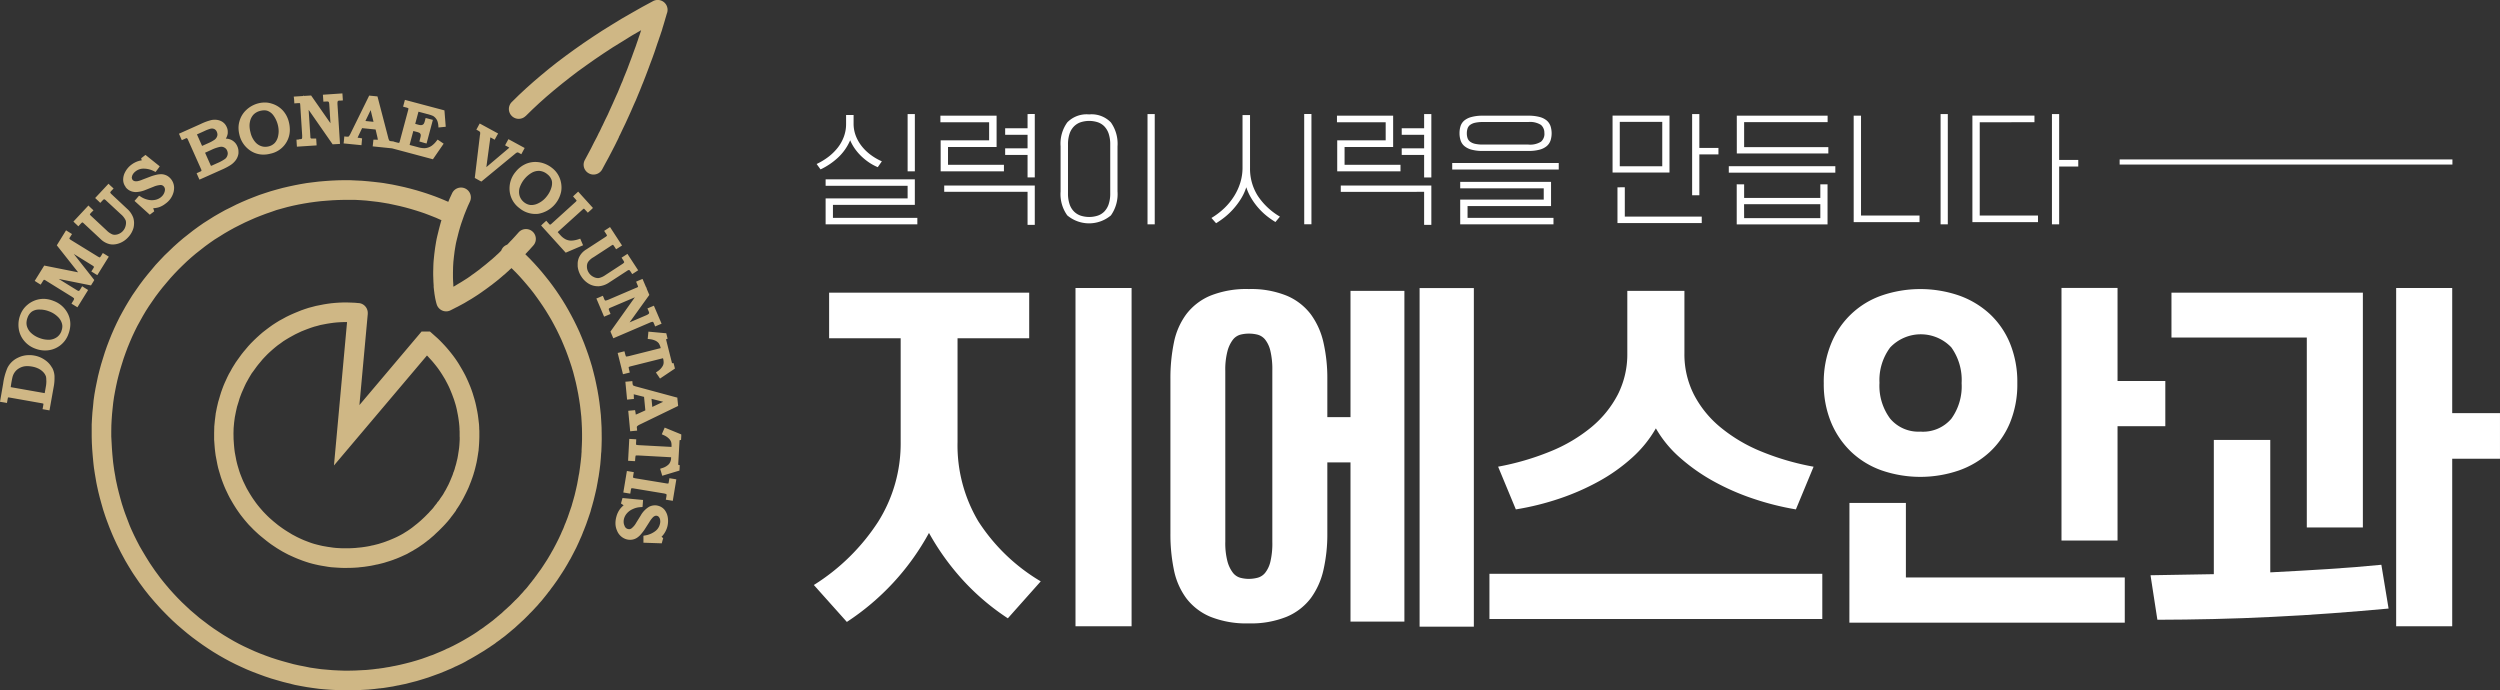 <svg xmlns="http://www.w3.org/2000/svg" xmlns:xlink="http://www.w3.org/1999/xlink" width="166.62" height="46" viewBox="0 0 166.62 46">
  <rect x="0" y="0" width="166.62" height="46" fill="#333333" stroke="none"/>
  <defs>
    <clipPath id="clip-path">
      <rect id="사각형_2810" data-name="사각형 2810" width="166.62" height="46" fill="none"/>
    </clipPath>
  </defs>
  <g id="그룹_1777" data-name="그룹 1777" transform="translate(0 -0.001)">
    <g id="그룹_1776" data-name="그룹 1776" transform="translate(0 0.001)" clip-path="url(#clip-path)">
      <path id="패스_2361" data-name="패스 2361" d="M16.614,9.99h0a1.551,1.551,0,0,0,.936.315h.006a1.856,1.856,0,0,0,.47-.062,1.62,1.62,0,0,0,1.291-1.6,2.11,2.11,0,0,0-.061-.493,1.744,1.744,0,0,0-.419-.8,1.655,1.655,0,0,0-.744-.449,1.45,1.45,0,0,0-.45-.068,1.661,1.661,0,0,0-.405.05,1.822,1.822,0,0,0-.813.437,1.6,1.6,0,0,0-.463.755,1.565,1.565,0,0,0-.065.45,1.932,1.932,0,0,0,.06.458,1.73,1.73,0,0,0,.656,1.006m.046-1.871h0a.962.962,0,0,1,.235-.477.907.907,0,0,1,.464-.252l-.033-.137.036.136a.975.975,0,0,1,.247-.033.653.653,0,0,1,.227.035.86.86,0,0,1,.38.292,1.84,1.84,0,0,1,.357,1.059,1.4,1.4,0,0,1-.027.277,1,1,0,0,1-.223.5.828.828,0,0,1-.418.24.929.929,0,0,1-.223.027.8.8,0,0,1-.274-.046.911.911,0,0,1-.424-.306,1.46,1.46,0,0,1-.289-.61,1.834,1.834,0,0,1-.063-.455,1.2,1.2,0,0,1,.027-.248m-4.6,1.094h0l.059.13.223-.1a.369.369,0,0,1,.114-.038s.007,0,.011.007a.5.5,0,0,1,.074.129l.867,1.941a.218.218,0,0,1,.02.081.039.039,0,0,1,0,.023.228.228,0,0,1-.1.058l-.094.044-.128.058.131.3.06.127,1.526-.682a4.1,4.1,0,0,0,.491-.256,1.334,1.334,0,0,0,.4-.359.993.993,0,0,0,.182-.454c0-.04,0-.076,0-.112a.831.831,0,0,0-.077-.36.831.831,0,0,0-.758-.51l-.008,0a.928.928,0,0,0,.128-.355c0-.029,0-.062,0-.1a.7.7,0,0,0-.071-.321.767.767,0,0,0-.405-.407.947.947,0,0,0-.379-.077A1.144,1.144,0,0,0,14.1,8a3.643,3.643,0,0,0-.716.261l-1.457.653.059.13Zm2.681.567h0a.41.41,0,0,1,.221.059.382.382,0,0,1,.174.192.523.523,0,0,1,.046.195.421.421,0,0,1-.018.114.46.46,0,0,1-.161.25,2.725,2.725,0,0,1-.526.285L14.2,11a1.08,1.08,0,0,1-.137.057.9.9,0,0,1-.043-.087l-.353-.79.41-.186a2.444,2.444,0,0,1,.6-.207c.018,0,.036,0,.057,0M13.609,8.742h0a2.684,2.684,0,0,1,.429-.166c.027,0,.055-.008.085-.008a.391.391,0,0,1,.164.035.338.338,0,0,1,.16.174.506.506,0,0,1,.045.195.3.3,0,0,1-.015.092.475.475,0,0,1-.183.254,2.558,2.558,0,0,1-.445.239l-.381.169-.342-.767ZM5.12,14.985h0l.1.1.17-.183a.6.6,0,0,1,.083-.074l.006-.014v.012H5.5a.553.553,0,0,1,.114.092l1.1,1.025a1.269,1.269,0,0,0,.579.326,1.021,1.021,0,0,0,.224.027,1.3,1.3,0,0,0,.42-.076,1.474,1.474,0,0,0,.6-.4,1.515,1.515,0,0,0,.362-.635,1.4,1.4,0,0,0,.036-.312,1.215,1.215,0,0,0-.05-.35,1.449,1.449,0,0,0-.413-.606l-1.033-.967a.338.338,0,0,1-.094-.12v0a.34.34,0,0,1,.077-.111l.049-.049.1-.106-.239-.218-.1-.1-.89.952.24.225.1.1.156-.165a.269.269,0,0,1,.088-.072l.016-.006a.038.038,0,0,1,.022.007.411.411,0,0,1,.121.092l.971.9a1.219,1.219,0,0,1,.315.4.5.5,0,0,1,.028.173.8.8,0,0,1-.024.188.782.782,0,0,1-.529.577.717.717,0,0,1-.2.032.494.494,0,0,1-.14-.02,1.2,1.2,0,0,1-.406-.278l-1.006-.938a.67.67,0,0,1-.106-.115v-.006a.515.515,0,0,1,.086-.118l.057-.055.1-.1-.238-.222-.1-.1-1,1.071.1.1ZM8.37,12.47h0a.822.822,0,0,0,.529.317.761.761,0,0,0,.156.016,1.866,1.866,0,0,0,.642-.143l.531-.211a1.434,1.434,0,0,1,.469-.117h.025a.277.277,0,0,1,.208.115.31.31,0,0,1,.065.189.645.645,0,0,1-.015.115.729.729,0,0,1-.271.406.891.891,0,0,1-.371.166,1.411,1.411,0,0,1-.209.022,1.266,1.266,0,0,1-.255-.029,1.434,1.434,0,0,1-.5-.211l-.105-.063-.216.249-.089.1,1.019.92.218-.164.078-.062-.068-.206a1.626,1.626,0,0,0,.363-.059,1.476,1.476,0,0,0,.46-.249,1.359,1.359,0,0,0,.542-.8,1.337,1.337,0,0,0,.027-.246.927.927,0,0,0-.47-.813.89.89,0,0,0-.343-.1H10.73a1.417,1.417,0,0,0-.346.048,2.984,2.984,0,0,0-.334.1l-.557.212a1.56,1.56,0,0,1-.37.112l-.059,0a.366.366,0,0,1-.122-.02.263.263,0,0,1-.108-.078.248.248,0,0,1-.045-.144l-.066-.011h.065a.447.447,0,0,1,.057-.195.7.7,0,0,1,.2-.221.854.854,0,0,1,.5-.175h.046a1.519,1.519,0,0,1,.673.171l.106.052.2-.266.077-.11-.951-.762-.211.164-.076.058.023.088.012.055a1.012,1.012,0,0,0-.211.044,1.544,1.544,0,0,0-.481.248,1.443,1.443,0,0,0-.41.484,1.057,1.057,0,0,0-.132.495.223.223,0,0,0,0,.048.789.789,0,0,0,.169.457m11.216-5.9h0l.014.183.007.143.222-.016c.025,0,.049,0,.071,0a.187.187,0,0,1,.059,0,.042.042,0,0,1,.019,0s0,0,.011.02a1.234,1.234,0,0,1,.018.188l.123,1.937c0,.033,0,.066,0,.088a.3.3,0,0,1-.012.112c-.008.029-.015.034-.02.036a.368.368,0,0,1-.143.019L19.9,9.3l-.141.009.02.326.01.141,1.313-.085-.02-.326-.009-.132h-.134c-.051,0-.091,0-.119,0a.585.585,0,0,1-.071,0,.049.049,0,0,1-.032-.017.169.169,0,0,1-.026-.032S20.685,9.112,20.68,9l-.11-1.68,1.6,2.3L22.52,9.6l.14-.009-.169-2.653c0-.022,0-.04,0-.061a.286.286,0,0,1,.015-.109c.011-.034.017-.041.027-.045a.408.408,0,0,1,.125-.018l.053,0,.141-.011-.022-.325-.01-.143-1.3.088.024.324.008.138.218-.011a.177.177,0,0,1,.035,0,.274.274,0,0,1,.077.01.122.122,0,0,1,.037.038.7.7,0,0,1,.028.163l.078,1.238-1.29-1.849-.471.029-.037-.053,0,.057-.65.042Zm24.9,16.006h0l-.066-.261-.024-.1-.1-.007-1.09-.1-.033.35-.014.137.138.015a1.187,1.187,0,0,1,.375.1.648.648,0,0,1,.221.17.951.951,0,0,1,.128.306.049.049,0,0,1,.006.018l-.028.008-2.1.529a1.026,1.026,0,0,1-.147.024H41.73c-.009-.006-.006,0-.018-.02a1.158,1.158,0,0,1-.058-.192l-.037-.137-.314.08-.137.032.354,1.418.317-.077.137-.035-.032-.138a1.469,1.469,0,0,1-.042-.2v-.02s0-.006.019-.016a.65.65,0,0,1,.154-.05l2.062-.517.052-.014c0,.015.009.031.016.051a1.064,1.064,0,0,1,.027.213.51.51,0,0,1-.043.217,1.025,1.025,0,0,1-.36.393l-.112.078.195.287.078.118.995-.668-.062-.25-.032-.115-.1.009-.4-1.591ZM42.219,25.7h0a.084.084,0,0,1-.037-.038.378.378,0,0,1-.026-.122l-.012-.139-.326.031-.138.01.114,1.194.324-.033.132-.012-.007-.134c0-.029,0-.061,0-.1a.225.225,0,0,1-.006-.053v-.022c.016,0,.051.01.1.022l.587.147.087.9-.48.217a1.178,1.178,0,0,1-.157.063.469.469,0,0,1-.009-.052c0-.04-.01-.077-.015-.113l-.024-.13-.312.029-.143.016L42,28.745l.324-.031.139-.012-.015-.187a.117.117,0,0,1-.006-.032.123.123,0,0,1,.02-.07.666.666,0,0,1,.188-.122l2.547-1.235L45.15,26.6l-.008-.1-.1-.024-2.617-.707a1.108,1.108,0,0,1-.212-.072M44.2,26.779h0l-.727.344-.051-.541ZM40.82,22.416h0l.055.131L43.319,21.5a.571.571,0,0,1,.169-.05H43.5a.074.074,0,0,1,.033.016.463.463,0,0,1,.055.11l.022.048.053.134.3-.128.13-.055-.513-1.2-.3.127-.13.055.086.2a.3.3,0,0,1,.029.1v0a.088.088,0,0,1-.024.051A.559.559,0,0,1,43.1,21l-1.14.488,1.317-1.831-.186-.433.042-.057-.054.023-.256-.6-.131.055-.17.072-.127.057.083.2a.578.578,0,0,1,.049.148v0s-.007,0-.019.012a1,1,0,0,1-.169.075l-1.785.764a1.012,1.012,0,0,1-.18.058.019.019,0,0,0-.011,0h0c-.033,0-.04-.007-.04-.007a.4.4,0,0,1-.069-.132l-.019-.049-.058-.13-.3.13-.13.052.515,1.212.3-.127.13-.053-.053-.13a.979.979,0,0,1-.062-.175l-.041-.008h.041a.053.053,0,0,1,0-.026.079.079,0,0,1,.022-.036,1.091,1.091,0,0,1,.165-.077l1.547-.659L40.685,22.1Zm-16.7-13.06h0l.014-.131L24.006,9.2a.626.626,0,0,0-.1-.012.28.28,0,0,1-.072-.014c.006-.01.017-.042.038-.086l.261-.547.9.091.119.512c.017.079.028.139.032.17h0a.249.249,0,0,1-.054,0c-.037,0-.077-.006-.114-.006h-.128l-.033.309-.016.139,1.289.132,0,0,2.725.728.716-1.039-.293-.2-.11-.072-.08.1a1.515,1.515,0,0,1-.315.312.942.942,0,0,1-.383.153c-.032,0-.068.008-.105.008a1.639,1.639,0,0,1-.443-.072l-.441-.117-.1-.026c.006-.025.015-.063.027-.109l.22-.823.221.058a1.1,1.1,0,0,1,.19.066.167.167,0,0,1,.058.066A.163.163,0,0,1,28.043,9v.02a.712.712,0,0,1-.029.164l-.028.112-.036.134.344.1.136.037L28.85,7.99,28.506,7.9l-.138-.036-.05.187a.651.651,0,0,1-.076.2.2.2,0,0,1-.115.079.21.21,0,0,1-.072.01.55.55,0,0,1-.161-.024l-.22-.061.216-.81.578.155a2.39,2.39,0,0,1,.392.128.7.7,0,0,1,.287.329,1.181,1.181,0,0,1,.066.3l.01.141.346-.035.139-.014-.087-1.092-2.634-.7-.037.136-.048.179-.037.137L27,7.147a1.006,1.006,0,0,1,.161.046.154.154,0,0,1,.04.014v0l.02.019v0a.521.521,0,0,1-.02.121l-.546,2.036a.592.592,0,0,1-.033.1l-.006.022c-.015.016-.019.017-.027.019a.969.969,0,0,1-.127-.025l-.086-.022-.135-.037,0-.011-.189-.02c-.058-.006-.081-.017-.1-.035a.589.589,0,0,1-.08-.207l-.714-2.74-.455-.045-.1-.01-.04.088L23.37,8.885a.86.86,0,0,1-.112.192.115.115,0,0,1-.042.031.2.2,0,0,1-.054,0l-.076,0-.14-.014-.028.324-.018.141,1.192.118Zm.583-2.017h0l.191.781-.54-.055Zm19.7,25.824h0l-.026.141.323.052.139.024.237-1.431-.138-.025-.182-.029-.14-.023-.04.232a.416.416,0,0,1-.029.118s0,0-.017.006a.058.058,0,0,0-.019,0,.954.954,0,0,1-.155-.019l-1.993-.327a.73.73,0,0,1-.154-.042.069.069,0,0,1-.016-.015.08.08,0,0,1,0-.031.511.511,0,0,1,.009-.086l.016-.1.024-.14-.32-.054-.141-.022-.238,1.433.323.054.14.023.036-.23a.426.426,0,0,1,.029-.111c0-.006.008-.009.029-.018a.054.054,0,0,1,.033,0,.542.542,0,0,1,.12.014l1.95.323a.949.949,0,0,1,.194.049.1.1,0,0,1,.028.033s0,.01,0,.034a.46.46,0,0,1-.007.078Zm-.241-4.344h0l-.054.128.126.055a1.1,1.1,0,0,1,.329.212.616.616,0,0,1,.16.225.763.763,0,0,1,.034.242c0,.027,0,.058,0,.087v.018H44.73l-2.166-.117a.569.569,0,0,1-.157-.025c-.006-.007-.006,0-.015-.026a.217.217,0,0,1,0-.055c0-.035,0-.085.006-.143l.006-.141-.324-.018-.14-.009-.079,1.459.326.019.138.007.01-.138a1.4,1.4,0,0,1,.024-.211l.007-.019a.035.035,0,0,1,.02-.007.167.167,0,0,1,.069-.006l.091,0,2.126.117.055,0a.5.5,0,0,1,0,.055.667.667,0,0,1-.14.4,1,1,0,0,1-.462.271l-.128.044.1.329.04.137,1.147-.345.015-.258L45.3,31l-.1-.023.091-1.637.1-.018.014-.268,0-.1-.092-.038L44.3,28.5ZM38.745,18.43h0a1.486,1.486,0,0,0,.527.5,1.183,1.183,0,0,0,.566.148h0c.026,0,.051,0,.077,0a1.423,1.423,0,0,0,.687-.251l1.185-.771a.345.345,0,0,1,.135-.062c.008,0,.046.017.1.1l.038.058.076.119.275-.177.12-.08-.714-1.093-.273.178-.118.076.123.191a.4.4,0,0,1,.05.1v.007a.041.041,0,0,1-.009.028.444.444,0,0,1-.119.1l-1.113.726a1.219,1.219,0,0,1-.46.208h-.046a.685.685,0,0,1-.3-.081.759.759,0,0,1-.311-.278.734.734,0,0,1-.123-.375.165.165,0,0,1,0-.04.56.56,0,0,1,.071-.292,1.1,1.1,0,0,1,.367-.325l1.157-.754a.8.8,0,0,1,.136-.075l0-.051v.048a.487.487,0,0,1,.094.117l.044.067.075.118.275-.173.12-.079-.8-1.228-.118.078-.155.1-.119.077.138.209a.414.414,0,0,1,.051.1v0a.025.025,0,0,1-.007.017.452.452,0,0,1-.118.094l-1.257.818a1.23,1.23,0,0,0-.458.482,1.08,1.08,0,0,0-.113.509c0,.043,0,.084,0,.127a1.51,1.51,0,0,0,.24.681M31.988,9h0l-.345,2.861L32,12.06l.083.042,2.225-1.832a.8.8,0,0,1,.155-.108.056.056,0,0,1,.028,0l.018,0a.287.287,0,0,1,.111.05l.126.067L34.9,9.99l.068-.126-1.082-.589-.157.287-.067.123.213.115c.028.015.049.029.068.041a.6.6,0,0,1-.075.069l-1.454,1.231.254-1.883a.6.6,0,0,1,.019-.1.667.667,0,0,1,.085.046l.074.04.123.069.156-.287L33.2,8.9l-1.228-.668-.069.123-.087.163-.069.123.127.069a.452.452,0,0,1,.091.06.172.172,0,0,1,.029.037.135.135,0,0,1,.01.052v0c0,.012,0,.067-.012.143m3.972,1.817h0a2.061,2.061,0,0,0-.284-.024,1.633,1.633,0,0,0-.6.115,1.794,1.794,0,0,0-.721.551,1.7,1.7,0,0,0-.4,1.1V12.6a1.616,1.616,0,0,0,.659,1.272,1.668,1.668,0,0,0,1.054.389,1.535,1.535,0,0,0,.2-.01,1.884,1.884,0,0,0,1.531-1.5,1.584,1.584,0,0,0,.02-.254,1.721,1.721,0,0,0-.113-.61A1.583,1.583,0,0,0,36.8,11.2l-.089.11.089-.11a1.824,1.824,0,0,0-.84-.381m.8,1.169h0a.626.626,0,0,1,.034.217,1.014,1.014,0,0,1-.034.259,1.7,1.7,0,0,1-.325.63,1.533,1.533,0,0,1-.534.443,1.045,1.045,0,0,1-.469.129h-.063a.841.841,0,0,1-.443-.187.878.878,0,0,1-.287-.4.911.911,0,0,1-.046-.284,1.085,1.085,0,0,1,.027-.241,1.812,1.812,0,0,1,.848-1.054.969.969,0,0,1,.437-.111.406.406,0,0,1,.083.006.927.927,0,0,1,.487.215.836.836,0,0,1,.286.383m2.1,4.354h0l-.139-.321-.05-.118-.121.041a1.729,1.729,0,0,1-.473.089.128.128,0,0,0-.029,0,.891.891,0,0,1-.355-.089,1.2,1.2,0,0,1-.349-.28l-.109-.12c-.028-.036-.051-.059-.066-.078.016-.016.041-.042.071-.069l1.587-1.434a.37.37,0,0,1,.08-.06h.011a.387.387,0,0,1,.088.086l.075.078.094.105.243-.217.1-.1-.986-1.089-.105.1-.135.123-.1.1.158.177a.938.938,0,0,1,.08.1v.01a.641.641,0,0,1-.109.114l-1.545,1.4a.339.339,0,0,1-.106.077l-.014.006h0a.39.39,0,0,1-.093-.088l-.063-.071-.094-.105-.242.218-.1.1,1.638,1.81Zm-1.75-.883ZM35.036,7.735h0l.454-.444.454-.424.48-.428.493-.419L37.43,5.6l.523-.413.546-.418.557-.4.584-.412.59-.4.611-.4.629-.387.643-.4.619-.357-.033.1-.063.194-.058.162-.067.207-.066.188-.069.206-.137.372-.145.4-.146.386-.149.4L41.647,5l-.077.187-.08.215-.072.161-.086.208-.158.386-.075.162-.089.2-.168.379-.165.363-.173.386-.175.354-.179.381-.033.057L40.09,8.5l-.02.043-.022.05-.08.164-.033.065-.026.041-.024.052-.02.045-.081.166-.2.379-.2.4-.2.374-.207.388a.651.651,0,0,0,.268.888.627.627,0,0,0,.309.08.656.656,0,0,0,.58-.345h0l.206-.385.211-.385.212-.405.206-.4.1-.2.02-.045.012-.024.048-.091.1-.209L41.26,9.1l.016-.028.046-.084.192-.407.174-.362.183-.4.17-.375.171-.394.084-.19.079-.17.172-.419.08-.191L42.7,5.9l.088-.224.075-.18.156-.4.154-.405.148-.4.151-.4.141-.394.075-.222.063-.188.066-.2.06-.166.066-.2L44,2.364l.06-.183.053-.153.055-.195.045-.143.048-.161.043-.143.048-.17.031-.1.044-.155.036-.11A.658.658,0,0,0,43.52.078l-.705.38L42.12.852l-.678.39-.666.407-.645.4-.633.414-.607.41-.6.422-.576.418-.572.43-.544.43-.53.438-.512.437-.5.445-.479.447-.466.458a.656.656,0,1,0,.921.935m-31.5,12.31h0a1.831,1.831,0,0,0-.644-.125,1.818,1.818,0,0,0-.25.023,1.662,1.662,0,0,0-.79.359,1.586,1.586,0,0,0-.5.7,1.763,1.763,0,0,0-.119.641,1.825,1.825,0,0,0,.02.274,1.6,1.6,0,0,0,.364.807,1.7,1.7,0,0,0,.747.518,1.785,1.785,0,0,0,.644.119h.011a1.633,1.633,0,0,0,1.552-1.118,1.879,1.879,0,0,0,.12-.635,1.567,1.567,0,0,0-.153-.676,1.72,1.72,0,0,0-1.007-.887m.568,2.021h0a.856.856,0,0,1-.291.4.968.968,0,0,1-.491.18c-.04,0-.077,0-.112,0a1.607,1.607,0,0,1-.558-.111,1.606,1.606,0,0,1-.6-.368.991.991,0,0,1-.261-.462.936.936,0,0,1-.018-.168,1.045,1.045,0,0,1,.07-.36l-.129-.046.129.046a.854.854,0,0,1,.273-.394.832.832,0,0,1,.455-.148c.033,0,.065,0,.1,0a1.665,1.665,0,0,1,.6.115,1.624,1.624,0,0,1,.589.366.972.972,0,0,1,.281.467.672.672,0,0,1,.022.173.863.863,0,0,1-.059.3M40.1,28.884h0l-.006-.4-.023-.423-.025-.4L40,27.23l-.048-.4-.061-.415-.069-.4-.083-.411-.083-.39-.1-.4-.1-.385-.122-.4-.125-.386-.138-.386-.14-.377-.158-.388-.156-.371-.177-.38-.179-.364-.189-.361-.184-.337-.2-.347-.2-.327-.216-.332-.217-.321-.229-.319-.225-.3-.246-.309-.25-.306-.254-.294-.26-.287-.271-.286-.278-.277-.031-.029.053-.058.241-.257.229-.256a.657.657,0,1,0-.978-.877l-.223.25-.22.239-.1.1-.126.137-.084.084a.673.673,0,0,0-.261.168.708.708,0,0,0-.138.231l-.174.174-.1.092-.04.032-.017.017-.025.026-.058.055-.087.076-.111.1-.093.074-.118.1-.2.168-.2.158-.094.074-.12.1-.08.059-.12.089-.206.152-.024.016-.079.054-.111.084-.2.138-.2.127-.215.135-.215.127-.221.136-.076.042-.008-.075,0-.075-.016-.239-.007-.223,0-.182v-.169l.007-.354.01-.174.01-.164.038-.355.044-.357.058-.355.033-.181.037-.162.087-.346v0l.068-.271.074-.257.079-.254.086-.246.115-.327.119-.3.128-.308.138-.3a.656.656,0,1,0-1.192-.548l-.148.317-.105.249-.019-.012-.272-.117-.289-.119-.28-.109-.293-.105-.289-.1-.29-.093-.394-.119-.4-.109-.4-.1-.4-.088-.4-.083-.405-.069-.2-.034-.215-.028-.4-.046-.4-.041-.412-.035-.409-.019L23.3,12.01l-.4,0-.415.009-.414.019-.412.029-.4.034-.42.05-.4.051-.412.07-.394.076-.4.086-.4.093-.392.106-.388.11-.389.125L17.271,13l-.388.149-.37.147-.384.165-.369.168-.372.188L15.015,14l-.378.211-.364.209-.363.229-.347.22-.353.246-.34.249-.335.263-.323.255-.324.277-.315.282-.311.3-.3.286-.3.317-.291.312-.28.335-.265.317-.269.338-.256.343-.246.352-.233.338-.229.367-.215.36-.208.37-.195.359-.192.388-.175.376-.171.393-.156.385-.153.4-.139.4-.129.412-.119.388-.109.4-.1.4-.086.411-.079.387-.072.407-.057.4L6.2,27.09l-.041.389-.028.415-.02.4,0,.414v.4l.011.42.022.406.033.42.037.4.02.2.026.221.061.4.07.411.032.187.044.216.088.4.1.4.11.4.109.383.129.394.066.192.074.2.141.376.154.378.077.183.089.2.171.37.189.377.093.184.105.195.2.369.214.361.225.366.112.173.123.18.237.345.25.34.125.168.139.174.128.163.136.162.273.318.283.316.144.155.153.158.145.148.151.154.31.3.312.285.333.286.329.275.337.266.341.252.35.251.351.237.355.23.361.218.374.214.37.2.375.189.387.181.381.172.393.16.4.152.4.146.41.137.4.117.387.111.4.1.4.1.406.078.4.071.409.059.4.054.412.037.405.029.41.019.4.017h.415l.407-.008.422-.022.406-.022.417-.041.211-.026.11-.014.025,0h.028l.1-.015.014,0h.012l.113-.014.207-.033.206-.033.186-.029.221-.046.1-.02.072-.011.222-.048.184-.037.4-.1.39-.1.393-.118.387-.121.39-.14.191-.07.173-.062.394-.16.192-.084.17-.069.213-.1.045-.027.023-.01.083-.033.387-.184.209-.111L31.189,44l.195-.105.174-.1.2-.117.165-.1.358-.216.194-.128.165-.105.105-.076.065-.042.175-.118.038-.031L33.1,42.8l.063-.043.161-.115.105-.084.054-.037.171-.129.189-.156.148-.122.165-.14.148-.122.178-.165.139-.126.155-.144.148-.134.31-.31.043-.05,0,0L35.3,40.9l.078-.076.147-.151.16-.175.131-.138.089-.106.019-.025.009-.008.163-.182.278-.344.135-.172.034-.05.019-.02.062-.076.036-.048.061-.085.011-.018.016-.02.143-.189.126-.177.113-.157.243-.369.223-.344.22-.369.105-.188.024-.048.016-.02.053-.088.022-.041.187-.358.187-.364.18-.389.052-.123.029-.065.087-.192.086-.216.018-.053.012-.028.038-.086.155-.4.143-.41.132-.39.014-.042.05-.192.052-.174.108-.393.1-.411.089-.387.076-.41.035-.207.033-.172.061-.419.05-.4.036-.419.012-.207.007-.1v-.024l.006-.02.007-.067.016-.394.01-.407v-.057l0-.031Zm-1.32.774h0L38.762,30v.018l0,.051,0,.05-.009.1-.012.2L38.7,30.8l-.045.358-.053.379-.032.156-.036.209-.069.376-.08.359-.089.376-.1.359-.052.177-.051.186-.128.369-.131.383-.138.358-.032.071-.02.05-.018.044-.018.051-.06.155-.074.161-.037.08-.051.125-.158.338-.173.342-.175.333-.037.066-.026.043-.025.042-.026.046-.085.153-.2.337-.207.321-.221.334-.1.135-.127.175-.112.156-.012.014-.027.036-.031.04-.049.074-.043.051-.038.044-.033.048-.029.038-.106.131-.25.316-.118.128-.009.009-.042.045-.032.04-.065.077-.118.125-.145.165-.123.122-.069.071L34.343,40l-.046.052-.012.011-.265.266-.13.118-.154.141-.141.125-.156.149-.127.105-.163.136L33,41.228l-.163.137-.134.1-.069.052-.105.08-.138.1-.087.063-.08.063-.147.1-.079.05-.105.077-.146.1-.172.113-.324.2-.161.094-.188.111-.155.086-.182.1-.164.086-.192.1-.328.16-.069.025-.051.023-.052.026-.043.024-.147.067-.146.063-.194.08-.35.147-.152.049-.2.076-.359.129-.352.11-.361.105-.358.092-.369.089-.17.037-.2.042-.066.011-.121.024-.186.037-.165.025-.206.037-.182.026-.088.01-.035.007-.067.01-.046,0-.05.008-.1.014-.186.022-.381.037-.372.019-.394.02-.375.008h-.38l-.374-.014-.38-.019-.378-.032-.376-.033-.367-.051-.378-.055L20.3,44.42l-.375-.072-.368-.083-.368-.1-.363-.1-.37-.11-.379-.123-.37-.134-.368-.14-.36-.148-.357-.162-.357-.165-.345-.173-.34-.183-.342-.2-.332-.2-.328-.213-.328-.218-.323-.23-.312-.237L13.3,41.19,13,40.934l-.308-.261L12.4,40.4l-.291-.275-.135-.138-.137-.138-.138-.146-.13-.139-.265-.294-.254-.3-.127-.155-.118-.146-.123-.154-.112-.152-.235-.319-.222-.324-.109-.161-.1-.157-.209-.338-.2-.336L9.3,36.394l-.093-.18-.086-.164-.178-.358-.16-.345-.077-.173-.069-.164L8.5,34.651l-.136-.358L8.3,34.116l-.058-.171-.117-.361-.1-.354-.1-.374-.091-.367-.08-.367-.04-.186-.026-.166-.071-.4-.052-.368-.025-.192-.018-.174-.036-.389-.029-.393-.02-.377L7.416,29.1v-.371l.006-.384.019-.37.027-.381.036-.36.042-.393.051-.363.067-.369.071-.362.083-.381.089-.355.1-.367.112-.367.12-.384.128-.362.14-.374.145-.353.157-.364.161-.344.174-.352.182-.329.195-.352.194-.329.211-.329.214-.311.23-.332.232-.308.246-.311.252-.3.265-.312.261-.286.275-.286.276-.272.289-.276.285-.255.3-.254.3-.235.315-.247.31-.226.318-.222.323-.2.341-.214.329-.191.345-.19.35-.177.352-.175.337-.152.347-.153.345-.137.361-.137.351-.12L18.427,14l.36-.1.364-.1.363-.087.366-.077.371-.069.377-.062.37-.051.384-.045.378-.031.388-.029.384-.018.376-.009.377,0,.384,0,.374.02.375.027.368.042.381.044.181.026.179.029.385.065.363.078.368.08.37.093.364.1.369.112.272.087.267.091.266.1.257.1.264.105.246.111.105.045-.033.1-.08.29-.074.282v.008l0,0-.093.379-.045.2-.04.22-.062.385-.051.4-.04.392-.015.2-.008.207-.01.385,0,.2.007.208.008.244.016.249,0,.1.015.143.012.106.017.121.008.079.019.118.034.2.022.1.023.1.023.092.029.1a.666.666,0,0,0,.372.414.64.64,0,0,0,.258.054.631.631,0,0,0,.3-.075l.224-.114.115-.06.1-.048.247-.132.231-.125.246-.148.223-.131.23-.146.223-.144.239-.165.119-.087.05-.034.029-.019.246-.179.112-.086.1-.07.137-.109.089-.068.225-.179.217-.184.114-.1.092-.071c.006,0,.006-.011.011-.017a.122.122,0,0,0,.02-.012l.112-.105.109-.094.086-.086.012-.011.022-.016.076-.069.033.033.261.259.25.264.235.264.234.273.233.278.223.284.207.283.213.3.2.294.2.307.183.3.189.319.169.312.175.333.164.337.163.349.144.342.148.359.13.35.126.359.118.355.11.366.091.351.094.375.077.362.076.383.062.368.058.381.043.369.043.4.023.364.019.39.007.37v.378l0,.02ZM6.232,18.752h0l.051-.088-1.367-1.74,1.236.766a.776.776,0,0,1,.1.075l.007.007,0,.015,0,.017a.4.4,0,0,1-.052.1l-.043.07-.077.12.28.173.119.071.765-1.231-.278-.172-.121-.071-.113.186a.452.452,0,0,1-.081.105l-.011,0H6.633a.944.944,0,0,1-.173-.093L4.742,16.005a.489.489,0,0,1-.111-.086.056.056,0,0,1-.008-.019.343.343,0,0,1,.061-.117l.041-.067L4.8,15.6l-.277-.172-.12-.077-.617,1,1.422,1.8L2.948,17.7l-.635,1.022.121.078.158.1.119.071.131-.207a.545.545,0,0,1,.08-.111.027.027,0,0,1,.014-.007l0,0a.43.43,0,0,1,.148.074l1.7,1.054a.857.857,0,0,1,.145.106.241.241,0,0,1,.007.032l0,.011a.359.359,0,0,1-.067.141l-.032.054-.074.121.278.169.119.074.713-1.153-.275-.17-.123-.078-.11.182a.5.5,0,0,1-.089.117.166.166,0,0,1-.031.01H5.232a.5.5,0,0,1-.144-.072l-1.176-.726,2.152.432Zm37.9,17.059h0l-.043-.035a1.208,1.208,0,0,0,.141-.162,1.539,1.539,0,0,0,.24-.487,1.507,1.507,0,0,0,.055-.406,1.35,1.35,0,0,0-.017-.224,1.086,1.086,0,0,0-.214-.514.819.819,0,0,0-.414-.269.742.742,0,0,0-.23-.033.855.855,0,0,0-.381.091,1.564,1.564,0,0,0-.566.585l-.3.482a1.208,1.208,0,0,1-.325.385.278.278,0,0,1-.148.046.562.562,0,0,1-.092-.014.318.318,0,0,1-.214-.214.636.636,0,0,1-.06-.275.755.755,0,0,1,.031-.213.889.889,0,0,1,.2-.354,1.091,1.091,0,0,1,.377-.269,1.377,1.377,0,0,1,.53-.131l.121-.009.026-.329.009-.139-1.37-.13-.074.263-.028.1.178.123a1.372,1.372,0,0,0-.255.267,1.465,1.465,0,0,0-.223.473,1.6,1.6,0,0,0-.067.444,1.206,1.206,0,0,0,.113.522.96.96,0,0,0,.615.558.926.926,0,0,0,.247.034.847.847,0,0,0,.122-.007.827.827,0,0,0,.337-.126,1.266,1.266,0,0,0,.3-.278,3.218,3.218,0,0,0,.208-.274l.32-.5a1.627,1.627,0,0,1,.231-.309.367.367,0,0,1,.156-.1.192.192,0,0,1,.071-.011.13.13,0,0,1,.059.011.223.223,0,0,1,.123.086.373.373,0,0,1,.078.2.6.6,0,0,1,.007.088.691.691,0,0,1-.032.2.812.812,0,0,1-.291.436,1.507,1.507,0,0,1-.679.293l-.12.02,0,.334,0,.131,1.219.042.071-.254.027-.093ZM31.938,28.578h0l0-.075-.012-.221L31.9,28.06l-.025-.208-.029-.218-.036-.206-.083-.411-.05-.212-.055-.2L31.5,26.2l-.071-.206-.074-.2-.16-.381-.092-.2-.091-.191-.106-.2-.105-.188-.222-.376-.129-.2-.122-.177-.135-.184-.129-.165-.141-.174-.14-.166-.149-.166-.146-.155-.156-.161-.161-.156-.328-.292-.184-.163h-.564l-4.141,4.9.557-6.075v-.006c0-.024,0-.045,0-.067a.66.66,0,0,0-.6-.651h-.031l-.215-.02-.277-.012-.25-.008-.268,0-.258.01-.259.017-.257.024-.263.035-.25.04-.261.052-.244.048-.008,0-.258.069-.235.061-.264.086-.244.086-.246.1-.242.1-.249.111-.243.117-.252.139-.221.119-.235.145-.221.144-.227.163-.2.151-.218.168-.2.173-.2.181-.187.178-.2.2-.184.2-.182.217-.132.155-.147.187-.252.35-.121.171-.131.209-.11.179-.112.207-.1.171-.105.212-.179.39-.084.2-.081.217-.071.2-.071.231-.112.38-.008.02-.093.4-.08.409,0,.02-.052.414-.04.411,0,.022-.01.418,0,.415v.02l.031.424.017.2.026.222.026.2.043.226.076.394.05.221.059.208.12.4.069.2.08.213.075.19.086.2.184.386.1.195.114.2.106.182.123.2.113.175.129.187.123.172.145.186.131.164.145.17.14.161.164.166.151.156.164.154.163.151.175.148.337.273.178.138.181.132.182.122.179.119.188.114.192.114.187.1.189.1.2.092.192.087.2.085.2.077.192.074.207.07.206.065.206.057.212.051.206.046.213.04.211.034.2.034.214.029.225.016.217.014.212.012.216.006.446-.006.231-.01.217-.014h.019l.128-.017.086-.008.217-.023.227-.034.212-.033.225-.046.118-.027.075-.014.015,0,.217-.053.2-.051.023-.006.2-.063.188-.058.212-.072.114-.045.07-.026.026-.008L26.5,37.2l.069-.028.2-.087.189-.087.187-.086.016-.011.192-.109.17-.092.117-.075.061-.033.187-.117.186-.128.164-.113.184-.141.086-.07.055-.038.027-.019.172-.149.147-.125.17-.164.149-.137.168-.168.144-.146.1-.106.049-.054.16-.179.152-.186.036-.044,0-.011.012-.014.068-.086.02-.024.075-.1.014-.02.01-.012.147-.2L30.4,34l.04-.068.063-.089.121-.187.119-.2.012-.021.019-.037.01-.014.055-.1.012-.017.106-.206.093-.183.1-.208.087-.19.084-.214.076-.19.046-.131.007-.025.008-.018.009-.02.076-.225.007-.023.033-.113.006-.029.006-.015.011-.029.057-.211.053-.216.044-.189.044-.23.033-.2.032-.208L31.9,30l0-.032.017-.2.014-.2.01-.208.007-.211v-.222l0-.207Zm-1.3.544h0l0,.171-.01.186-.012.188-.016.179-.023.162-.029.189-.029.182-.034.187-.04.157-.045.195-.041.139-.008.024-.01.028-.02.078-.019.075-.049.144-.008.022-.018.038-.017.04-.014.053-.023.074-.063.155-.077.186-.07.163-.08.175-.083.156-.081.157-.038.069-.023.032-.02.035-.027.051-.088.154-.1.143-.036.053,0,0-.033.04-.038.07-.008.009-.1.138-.007,0-.02.023-.037.043-.027.05-.027.037-.045.054-.031.034L29,33.684l-.044.05-.02.034-.093.119-.12.131-.057.057-.086.1-.123.122-.144.146-.127.12-.149.138-.13.112-.137.115-.055.041-.1.081-.148.117-.138.1-.162.11-.139.087-.066.041-.106.067-.136.075-.152.081-.16.078-.173.078-.166.071-.072.029-.086.037-.07.024-.117.045-.164.059-.164.051-.169.053-.181.046-.172.043-.089.015-.127.032-.175.033-.177.028-.2.028-.188.02-.1.008-.094.012-.191.012-.207.01-.389,0-.175,0-.195-.01-.189-.012L22.2,36.5l-.174-.026-.184-.026-.184-.032-.181-.032-.171-.04-.178-.044-.171-.045-.165-.05-.169-.06-.166-.063-.175-.067-.164-.071-.162-.074-.166-.08-.156-.083-.163-.086-.163-.1-.153-.093L19,35.33l-.157-.106-.155-.111L18.533,35l-.307-.25-.145-.127-.138-.121-.137-.132-.134-.136-.138-.144-.112-.129-.128-.147-.114-.141-.121-.156-.1-.143-.112-.158-.1-.154-.105-.169-.091-.156-.1-.171-.078-.155-.168-.347-.067-.16-.066-.164-.069-.177-.054-.158-.108-.358-.046-.17-.042-.177-.068-.355-.035-.187-.023-.164-.02-.19-.015-.174-.025-.363-.006-.384.009-.35.033-.369.046-.35.071-.361.075-.338.113-.362.058-.2.058-.157.07-.186.07-.161.158-.354.078-.163.087-.153.1-.182.088-.148.1-.166.1-.132.235-.326.115-.146.115-.136.165-.2.153-.163.165-.17.157-.148.18-.16.171-.146.179-.144.179-.126.2-.147.179-.112.2-.12.191-.106.221-.121.192-.091.209-.1.213-.085.223-.086.211-.076.214-.07.2-.052.211-.059.218-.042.229-.044.212-.033.227-.031.214-.022.221-.014.222-.008.226,0h.007l-.873,9.557,6.2-7.331.072.075.126.138.132.144.118.14.125.153.11.141.113.155.1.147.105.162.2.326.085.161.092.175.078.158.074.164.141.345.06.164.065.172.109.353.042.156.042.178.072.367.029.173.027.183.022.177.018.187.011.182v.072l.008.127v.353ZM3.466,24.505h0a1.481,1.481,0,0,0-.478-.517,1.738,1.738,0,0,0-.706-.29,1.641,1.641,0,0,0-.336-.029,1.659,1.659,0,0,0-.748.172A1.481,1.481,0,0,0,.5,24.51a4.039,4.039,0,0,0-.289,1.053L0,26.779l.325.053.139.027.025-.141c.023-.141.045-.223.044-.223s0,0,.016-.006l.012,0c.026,0,.083.01.156.022l2.018.357c.094.014.14.033.14.029s.01.006.017.024a.045.045,0,0,1,0,.022.164.164,0,0,1,0,.034L2.886,27l-.023.13-.027.141.323.057.139.025.3-1.679a2.922,2.922,0,0,0,.035-.445c0-.05,0-.1,0-.158a1.323,1.323,0,0,0-.162-.57m-.381.882h0a2.284,2.284,0,0,1-.02.307l-.091.513-2.266-.4L.759,25.5c.034-.183.06-.315.078-.381a.956.956,0,0,1,.16-.33.906.906,0,0,1,.274-.241,1.053,1.053,0,0,1,.377-.135,1.285,1.285,0,0,1,.171-.011,1.976,1.976,0,0,1,.3.028,1.6,1.6,0,0,1,.471.152,1.128,1.128,0,0,1,.312.241.784.784,0,0,1,.16.267.9.9,0,0,1,.022.237Z" transform="translate(0 -0.001)" fill="#cfb785"/>
      <path id="패스_2362" data-name="패스 2362" d="M60.853,38.974a15.711,15.711,0,0,1-2.918-2.461,16.607,16.607,0,0,1-2.338-3.23,16.549,16.549,0,0,1-5.474,5.932l-2.2-2.461a13.865,13.865,0,0,0,4.281-4.208,9.787,9.787,0,0,0,1.506-5.316V20.309H48.941V17.27H62.276v3.039H57.5v6.921a9.912,9.912,0,0,0,1.386,5.281,12.521,12.521,0,0,0,4.159,4Zm4.509-22.016H69.1V39.505H65.362Z" transform="translate(6.318 2.235)" fill="#fff"/>
      <path id="패스_2363" data-name="패스 2363" d="M79.379,33.331a10.677,10.677,0,0,1-.254,2.4,5.07,5.07,0,0,1-.843,1.894,3.918,3.918,0,0,1-1.6,1.24,6.291,6.291,0,0,1-2.533.447,6.432,6.432,0,0,1-2.579-.447,3.911,3.911,0,0,1-1.6-1.24,4.753,4.753,0,0,1-.819-1.894,11.741,11.741,0,0,1-.23-2.4V23.011a11.753,11.753,0,0,1,.23-2.4,4.741,4.741,0,0,1,.819-1.892,3.913,3.913,0,0,1,1.6-1.242,6.432,6.432,0,0,1,2.579-.447,6.291,6.291,0,0,1,2.533.447,3.921,3.921,0,0,1,1.6,1.242,5.056,5.056,0,0,1,.843,1.892,10.687,10.687,0,0,1,.254,2.4v2.555h1.544V17.15h3.592V39.192H80.923V28.581H79.379Zm-6.8.531a4.8,4.8,0,0,0,.145,1.325,2.17,2.17,0,0,0,.361.749.948.948,0,0,0,.495.336,2.225,2.225,0,0,0,.566.074,2.364,2.364,0,0,0,.579-.074.97.97,0,0,0,.506-.325,1.9,1.9,0,0,0,.35-.736,5.231,5.231,0,0,0,.132-1.327V22.455a5.257,5.257,0,0,0-.132-1.314,1.9,1.9,0,0,0-.35-.747.972.972,0,0,0-.506-.326A2.362,2.362,0,0,0,74.145,20a2.223,2.223,0,0,0-.566.071.958.958,0,0,0-.495.337,2.165,2.165,0,0,0-.361.761,4.829,4.829,0,0,0-.145,1.314Zm12.949-16.9h3.616v22.57H85.528Z" transform="translate(9.085 2.235)" fill="#fff"/>
      <path id="패스_2364" data-name="패스 2364" d="M87.705,35.985H109.89V39H87.705Zm20.425-4.292a18.289,18.289,0,0,1-2.87-.724,15.867,15.867,0,0,1-2.653-1.169,12.489,12.489,0,0,1-2.218-1.568,7.667,7.667,0,0,1-1.591-1.94,7.912,7.912,0,0,1-1.568,1.94A11.7,11.7,0,0,1,95.036,29.8a15.868,15.868,0,0,1-2.653,1.169,18,18,0,0,1-2.918.724l-1.182-2.847a17.608,17.608,0,0,0,3.5-1.024,10.439,10.439,0,0,0,2.724-1.616,7.012,7.012,0,0,0,1.761-2.181,5.923,5.923,0,0,0,.626-2.727V17.128H100.7V21.3a5.923,5.923,0,0,0,.626,2.727,6.964,6.964,0,0,0,1.761,2.181,10.471,10.471,0,0,0,2.712,1.616,17.252,17.252,0,0,0,3.51,1.024Z" transform="translate(11.563 2.257)" fill="#fff"/>
      <path id="패스_2365" data-name="패스 2365" d="M107.392,23.3a6.72,6.72,0,0,1,.493-2.639,5.623,5.623,0,0,1,3.388-3.208,7.95,7.95,0,0,1,5.112,0,5.959,5.959,0,0,1,2.051,1.218,5.578,5.578,0,0,1,1.363,1.965,6.794,6.794,0,0,1,.493,2.664,6.706,6.706,0,0,1-.493,2.653,5.594,5.594,0,0,1-1.363,1.954,5.957,5.957,0,0,1-2.051,1.217,7.93,7.93,0,0,1-5.112,0,5.723,5.723,0,0,1-2.036-1.228,5.791,5.791,0,0,1-1.351-1.966,6.641,6.641,0,0,1-.493-2.629m1.711,7.983h3.762v4.966h14.588v3.014H109.1Zm7.476-7.983a3.734,3.734,0,0,0-.688-2.386,2.81,2.81,0,0,0-4.075.01,3.636,3.636,0,0,0-.711,2.352,3.664,3.664,0,0,0,.711,2.388,2.456,2.456,0,0,0,2.014.867,2.483,2.483,0,0,0,2.061-.856,3.691,3.691,0,0,0,.688-2.376m13.576-.144v3.014h-3.184V33.79h-3.736V16.957h3.736v6.2Z" transform="translate(14.158 2.235)" fill="#fff"/>
      <path id="패스_2366" data-name="패스 2366" d="M142.5,38.324q-1.81.166-3.762.312t-3.942.241q-1.99.1-3.943.145t-3.762.049l-.457-2.967,4.219-.072V27.086h3.762v8.826q1.952-.1,3.81-.217t3.594-.289Zm-5.45-18.062h-9.02V17.27h12.757V32.92h-3.737ZM149.925,25.3V28.34h-3.184V39.505h-3.736V16.958h3.736V25.3Z" transform="translate(16.694 2.235)" fill="#fff"/>
      <path id="패스_2367" data-name="패스 2367" d="M52.162,10.257A3.463,3.463,0,0,1,51.668,10a3.867,3.867,0,0,1-.5-.379,3.526,3.526,0,0,1-.47-.51,3.046,3.046,0,0,1-.375-.647,3.394,3.394,0,0,1-.832,1.174,4.576,4.576,0,0,1-1.142.767l-.261-.36a4.5,4.5,0,0,0,.8-.488,3.48,3.48,0,0,0,.62-.617,2.7,2.7,0,0,0,.4-.73,2.411,2.411,0,0,0,.143-.832v-.6h.5v.564a2.241,2.241,0,0,0,.16.856,2.661,2.661,0,0,0,.424.711,3.172,3.172,0,0,0,.6.558,3.777,3.777,0,0,0,.7.4Zm1.99,2.08V11.5H48.687v-.432h5.946v1.7H49.175v.866H54.8v.432H48.687V12.338Zm0-5.621h.482v3.818h-.482Z" transform="translate(6.339 0.885)" fill="#fff"/>
      <path id="패스_2368" data-name="패스 2368" d="M55.393,8.47h3.23V7.263H55.376v-.44h3.745V8.911H55.883V10.1H59.61v.432H55.393ZM55.63,11.9V11.48h6.036V14.1h-.481V11.9Zm6.036-5.188v4.225h-.481V9.44H59.692V9h1.493V8.1H59.692V7.662h1.493V6.716Z" transform="translate(7.3 0.885)" fill="#fff"/>
      <path id="패스_2369" data-name="패스 2369" d="M66.247,11.871a2.461,2.461,0,0,1-.44,1.6,2.26,2.26,0,0,1-2.908,0,2.424,2.424,0,0,1-.446-1.591V8.862a2.421,2.421,0,0,1,.446-1.59,1.8,1.8,0,0,1,1.456-.531,1.779,1.779,0,0,1,1.452.535,2.457,2.457,0,0,1,.44,1.595Zm-3.3.123a2.2,2.2,0,0,0,.106.733,1.23,1.23,0,0,0,.3.49,1.149,1.149,0,0,0,.448.273,1.856,1.856,0,0,0,1.117,0,1.112,1.112,0,0,0,.445-.273,1.291,1.291,0,0,0,.294-.49,2.234,2.234,0,0,0,.105-.733V8.757a2.25,2.25,0,0,0-.105-.735,1.309,1.309,0,0,0-.294-.49,1.112,1.112,0,0,0-.445-.273,1.88,1.88,0,0,0-1.117,0,1.149,1.149,0,0,0-.448.273,1.247,1.247,0,0,0-.3.49,2.218,2.218,0,0,0-.106.735Zm5.3-5.278h.481v7.35h-.481Z" transform="translate(8.233 0.885)" fill="#fff"/>
      <path id="패스_2370" data-name="패스 2370" d="M75.6,13.912a5.406,5.406,0,0,1-.575-.4,4.445,4.445,0,0,1-.55-.526A4.339,4.339,0,0,1,74,12.341a3.44,3.44,0,0,1-.343-.746,3.439,3.439,0,0,1-.351.763,4.905,4.905,0,0,1-.489.66,4.671,4.671,0,0,1-.572.551,5.552,5.552,0,0,1-.6.423l-.31-.35a4.913,4.913,0,0,0,.857-.652,4.182,4.182,0,0,0,.652-.8,3.78,3.78,0,0,0,.417-.91,3.378,3.378,0,0,0,.146-.987V6.782h.5V10.3a3.373,3.373,0,0,0,.514,1.863A4.459,4.459,0,0,0,75.9,13.553Zm1.917-7.2H78v7.35h-.481Z" transform="translate(9.405 0.885)" fill="#fff"/>
      <path id="패스_2371" data-name="패스 2371" d="M78.744,8.47h3.23V7.263H78.727v-.44h3.744V8.911H79.234V10.1h3.727v.432H78.744Zm.237,3.434V11.48h6.036V14.1h-.481V11.9Zm6.036-5.188v4.225h-.481V9.44H83.043V9h1.493V8.1H83.043V7.662h1.493V6.716Z" transform="translate(10.379 0.885)" fill="#fff"/>
      <path id="패스_2372" data-name="패스 2372" d="M92.613,10.4h-7.1V9.967h7.1ZM86,7.985a1.561,1.561,0,0,1,.069-.478.825.825,0,0,1,.249-.371A1.245,1.245,0,0,1,86.8,6.9a2.754,2.754,0,0,1,.755-.086H90.59a2.775,2.775,0,0,1,.75.086,1.221,1.221,0,0,1,.478.24.881.881,0,0,1,.248.371,1.587,1.587,0,0,1,0,.955.881.881,0,0,1-.248.371,1.221,1.221,0,0,1-.478.24,2.775,2.775,0,0,1-.75.086H87.556a2.754,2.754,0,0,1-.755-.086,1.245,1.245,0,0,1-.478-.24.825.825,0,0,1-.249-.371A1.556,1.556,0,0,1,86,7.985m5.613,4.421v-.75H86.046v-.432H92.1v1.615H86.536v.783h5.726v.432H86.046V12.406Zm.041-4.421a.688.688,0,0,0-.229-.559,1.359,1.359,0,0,0-.84-.191H87.556a2.356,2.356,0,0,0-.518.049.869.869,0,0,0-.33.143.5.5,0,0,0-.171.237,1,1,0,0,0-.049.323.973.973,0,0,0,.049.326.5.5,0,0,0,.171.233.869.869,0,0,0,.33.143,2.356,2.356,0,0,0,.518.049H90.59a1.359,1.359,0,0,0,.84-.191.688.688,0,0,0,.229-.559" transform="translate(11.274 0.897)" fill="#fff"/>
      <path id="패스_2373" data-name="패스 2373" d="M98.75,10.615H94.956V6.821H98.75Zm-2.978.98v1.957H100.9v.432H95.283V11.6Zm-.335-1.4h2.831V7.239H95.437Zm6.576-.791H100.74v2.724h-.481V6.716h.481v2.26h1.273Z" transform="translate(12.518 0.885)" fill="#fff"/>
      <path id="패스_2374" data-name="패스 2374" d="M108.9,10.612h-7.1v-.432h7.1Zm-6.567-3.8h6.053v.432h-5.564V8.907h5.612v.424h-6.1Zm.489,4.576v.907H107.9v-.907h.481v2.669h-6.053V11.386Zm0,2.252H107.9v-.929h-5.082Z" transform="translate(13.421 0.897)" fill="#fff"/>
      <path id="패스_2375" data-name="패스 2375" d="M109.154,6.822h.489v6.656h3.9v.441h-4.388Zm5.792-.105h.481v7.35h-.481Z" transform="translate(14.39 0.885)" fill="#fff"/>
      <path id="패스_2376" data-name="패스 2376" d="M116.633,7.264v6.215h3.883v.44h-4.372v-7.1h4.136v.441Zm6.567,2.952h-1.273v3.851h-.481V6.716h.481V9.775H123.2Z" transform="translate(15.312 0.885)" fill="#fff"/>
      <rect id="사각형_2809" data-name="사각형 2809" width="22.179" height="0.341" transform="translate(141.27 10.626)" fill="#fff"/>
    </g>
  </g>
</svg>
